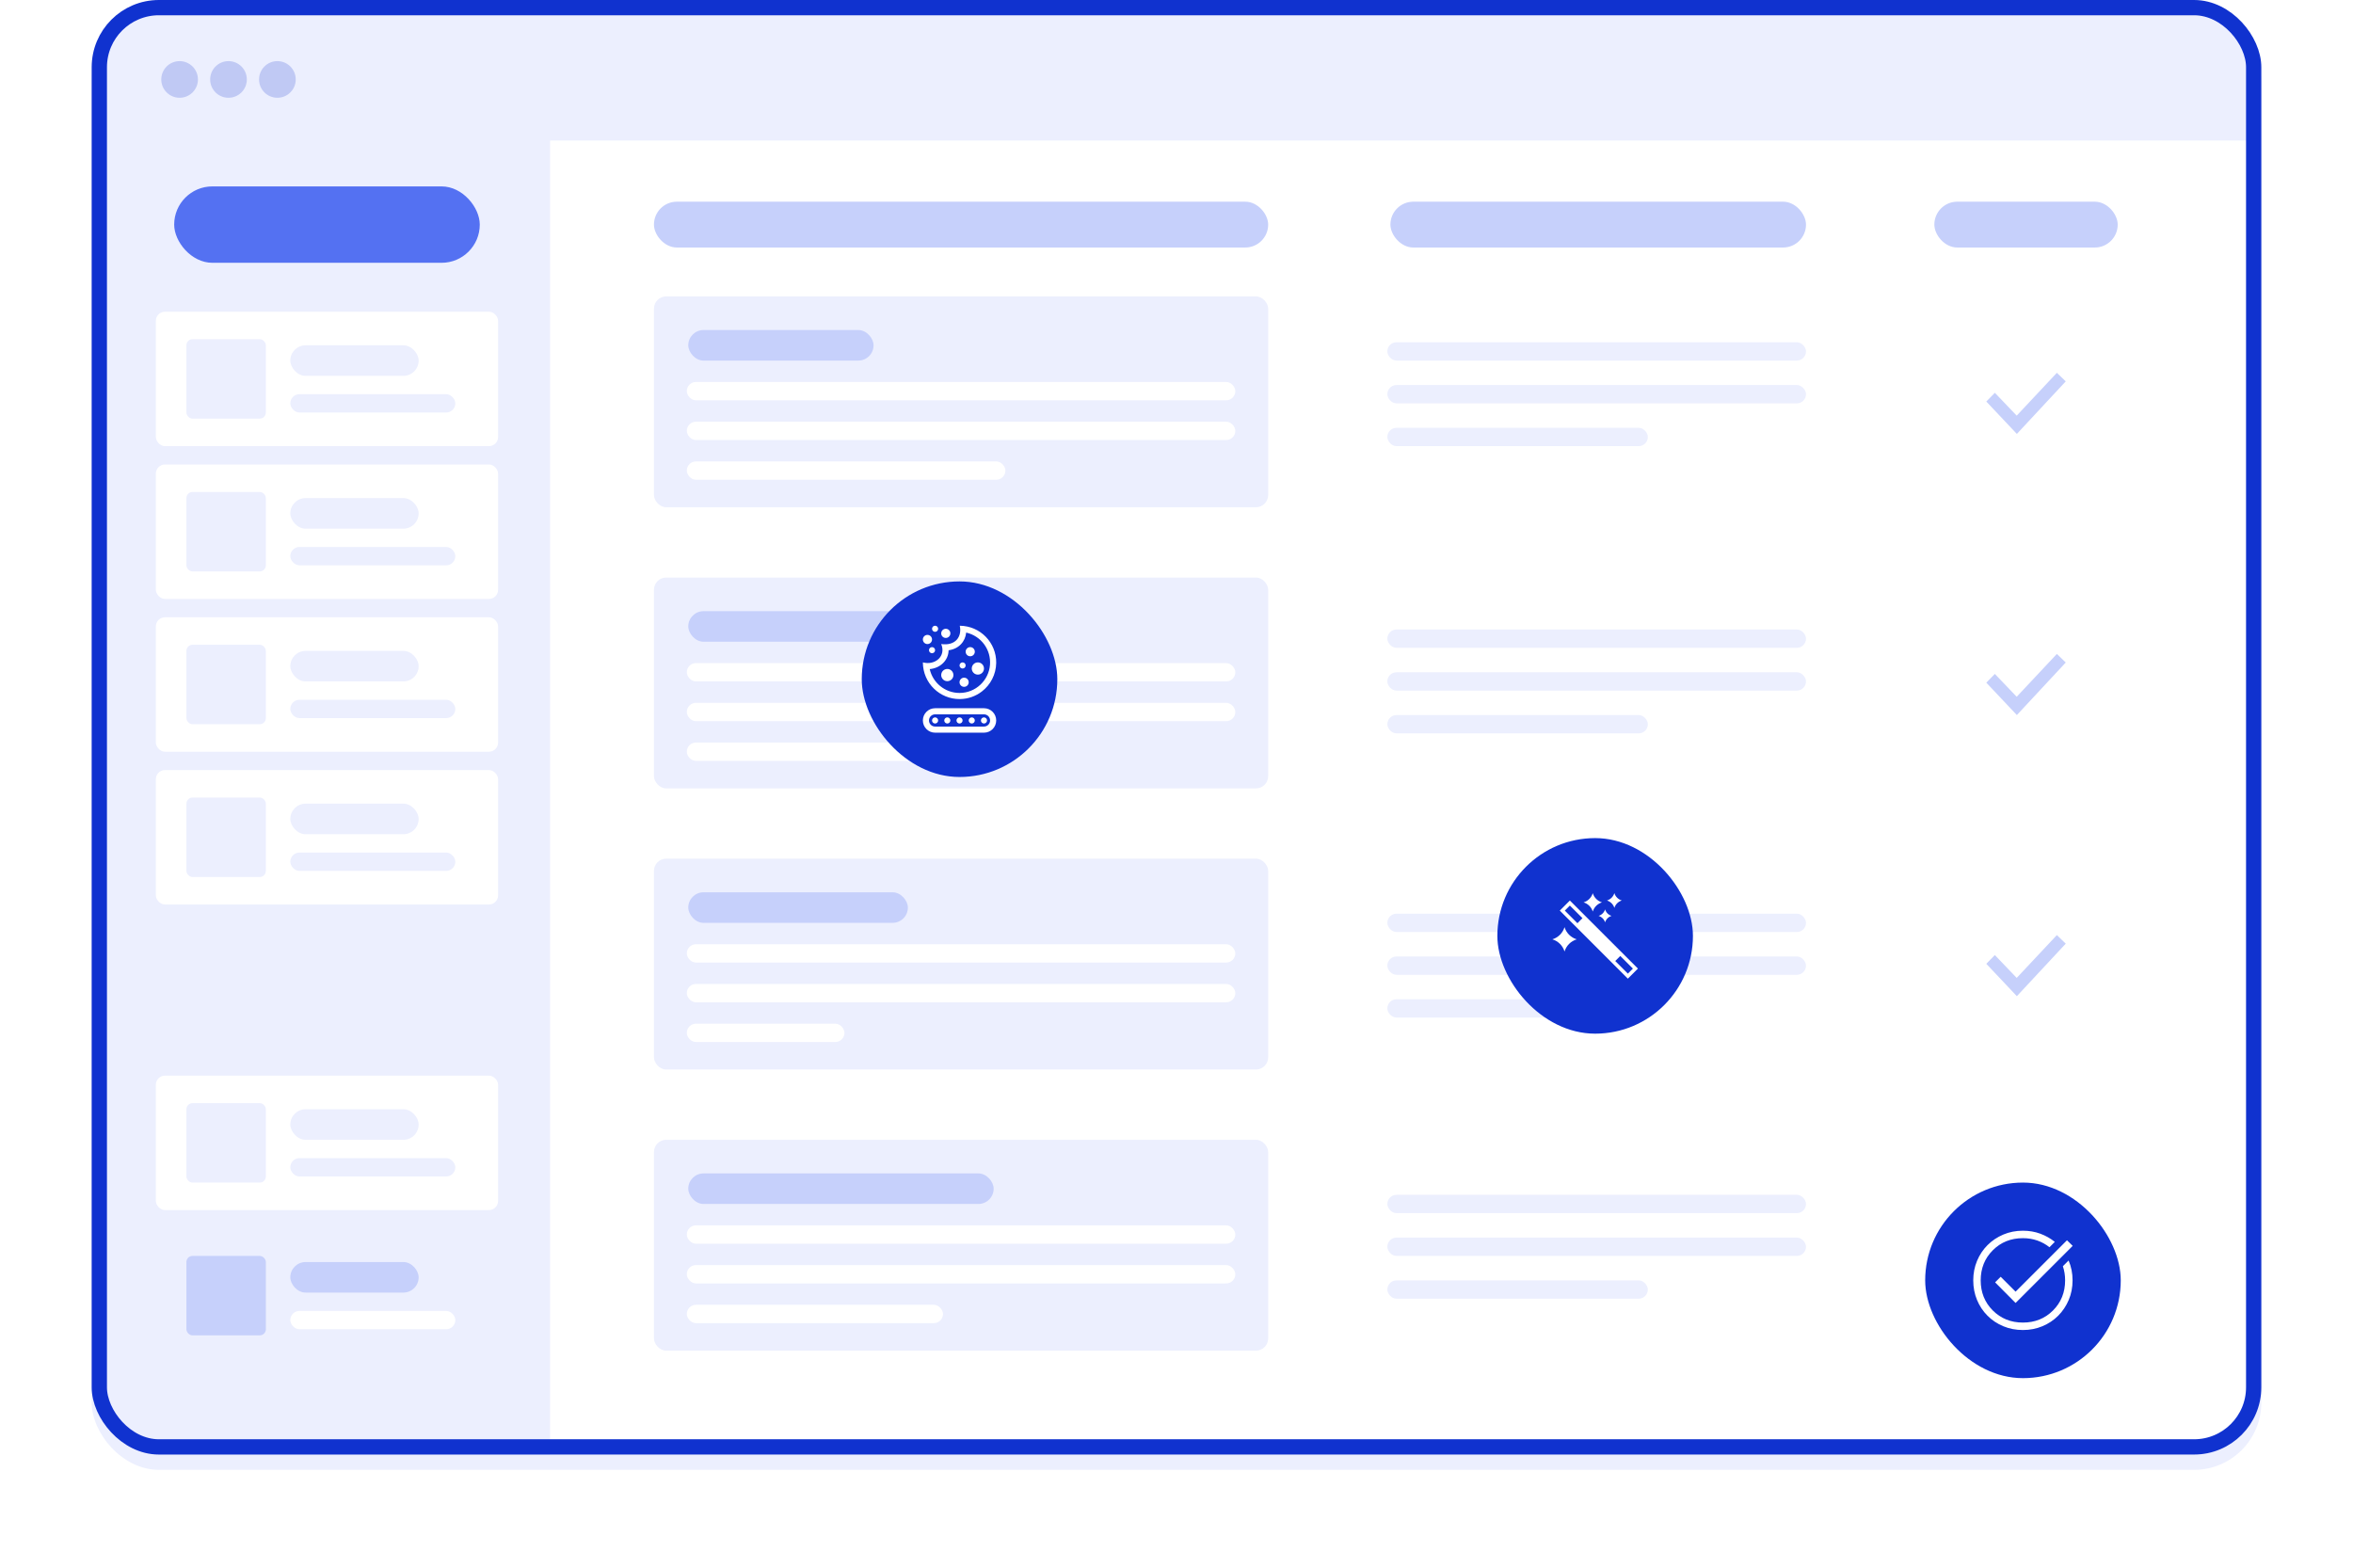 <svg width="770" height="513" viewBox="0 0 770 513" fill="none" xmlns="http://www.w3.org/2000/svg">
<g clip-path="url(#clip0_277_1237)">
<g filter="url(#filter0_d_277_1237)">
<rect x="30" width="710" height="476" rx="22" fill="#ECEFFE"/>
</g>
<path d="M180 46H740V454C740 466.15 730.15 476 718 476H180V46Z" fill="white"/>
<rect x="32.5" y="2.5" width="705" height="471" rx="19.5" stroke="#1032CF" stroke-width="5"/>
<g opacity="0.2">
<circle cx="58.774" cy="26" r="6" fill="#1032CF"/>
<circle cx="74.774" cy="26" r="6" fill="#1032CF"/>
<circle cx="90.774" cy="26" r="6" fill="#1032CF"/>
</g>
<rect x="51" y="252" width="112" height="44" rx="3" fill="white"/>
<rect x="61" y="261" width="26" height="26" rx="2" fill="#ECEFFE"/>
<rect x="95" y="263" width="42" height="10" rx="5" fill="#ECEFFE"/>
<rect x="95" y="279" width="54" height="6" rx="3" fill="#ECEFFE"/>
<rect x="51" y="402" width="112" height="44" rx="3" fill="#ECEFFE"/>
<rect x="61" y="411" width="26" height="26" rx="2" fill="#C6D0FB"/>
<rect x="95" y="413" width="42" height="10" rx="5" fill="#C6D0FB"/>
<rect x="95" y="429" width="54" height="6" rx="3" fill="white"/>
<rect x="51" y="102" width="112" height="44" rx="3" fill="white"/>
<rect x="61" y="111" width="26" height="26" rx="2" fill="#ECEFFE"/>
<rect x="95" y="113" width="42" height="10" rx="5" fill="#ECEFFE"/>
<rect x="95" y="129" width="54" height="6" rx="3" fill="#ECEFFE"/>
<rect x="51" y="202" width="112" height="44" rx="3" fill="white"/>
<rect x="61" y="211" width="26" height="26" rx="2" fill="#ECEFFE"/>
<rect x="95" y="213" width="42" height="10" rx="5" fill="#ECEFFE"/>
<rect x="95" y="229" width="54" height="6" rx="3" fill="#ECEFFE"/>
<rect x="51" y="152" width="112" height="44" rx="3" fill="white"/>
<rect x="61" y="161" width="26" height="26" rx="2" fill="#ECEFFE"/>
<rect x="95" y="163" width="42" height="10" rx="5" fill="#ECEFFE"/>
<rect x="95" y="179" width="54" height="6" rx="3" fill="#ECEFFE"/>
<rect x="57" y="61" width="100" height="25" rx="12.5" fill="#5471F2"/>
<rect x="51" y="352" width="112" height="44" rx="3" fill="white"/>
<rect x="61" y="361" width="26" height="26" rx="2" fill="#ECEFFE"/>
<rect x="95" y="363" width="42" height="10" rx="5" fill="#ECEFFE"/>
<rect x="95" y="379" width="54" height="6" rx="3" fill="#ECEFFE"/>
<rect x="214" y="97" width="201" height="69" rx="4" fill="#ECEFFE"/>
<rect x="225.229" y="108" width="60.637" height="10" rx="5" fill="#C6D0FB"/>
<rect x="224.749" y="125" width="179.503" height="6" rx="3" fill="white"/>
<rect x="224.749" y="138" width="179.503" height="6" rx="3" fill="white"/>
<rect x="224.749" y="151" width="104.262" height="6" rx="3" fill="white"/>
<rect x="214" y="189" width="201" height="69" rx="4" fill="#ECEFFE"/>
<rect x="225.229" y="200" width="99.939" height="10" rx="5" fill="#C6D0FB"/>
<rect x="224.749" y="217" width="179.503" height="6" rx="3" fill="white"/>
<rect x="224.749" y="230" width="179.503" height="6" rx="3" fill="white"/>
<rect x="224.749" y="243" width="104.262" height="6" rx="3" fill="white"/>
<rect x="214" y="281" width="201" height="69" rx="4" fill="#ECEFFE"/>
<rect x="225.229" y="292" width="71.866" height="10" rx="5" fill="#C6D0FB"/>
<rect x="224.749" y="309" width="179.503" height="6" rx="3" fill="white"/>
<rect x="224.749" y="322" width="179.503" height="6" rx="3" fill="white"/>
<rect x="224.749" y="335" width="51.594" height="6" rx="3" fill="white"/>
<rect x="214" y="373" width="201" height="69" rx="4" fill="#ECEFFE"/>
<rect x="225.229" y="384" width="99.939" height="10" rx="5" fill="#C6D0FB"/>
<rect x="224.749" y="401" width="179.503" height="6" rx="3" fill="white"/>
<rect x="224.749" y="414" width="179.503" height="6" rx="3" fill="white"/>
<rect x="224.749" y="427" width="83.84" height="6" rx="3" fill="white"/>
<rect x="633" y="66" width="60" height="15" rx="7.5" fill="#C6D0FB"/>
<rect x="455" y="66" width="136" height="15" rx="7.5" fill="#C6D0FB"/>
<rect x="214" y="66" width="201" height="15" rx="7.5" fill="#C6D0FB"/>
<rect x="454" y="112" width="137" height="6" rx="3" fill="#ECEFFE"/>
<rect x="454" y="126" width="137" height="6" rx="3" fill="#ECEFFE"/>
<rect x="454" y="140" width="85.244" height="6" rx="3" fill="#ECEFFE"/>
<rect x="454" y="206" width="137" height="6" rx="3" fill="#ECEFFE"/>
<rect x="454" y="220" width="137" height="6" rx="3" fill="#ECEFFE"/>
<rect x="454" y="234" width="85.244" height="6" rx="3" fill="#ECEFFE"/>
<rect x="454" y="299" width="137" height="6" rx="3" fill="#ECEFFE"/>
<rect x="454" y="313" width="137" height="6" rx="3" fill="#ECEFFE"/>
<rect x="454" y="327" width="85.244" height="6" rx="3" fill="#ECEFFE"/>
<rect x="454" y="391" width="137" height="6" rx="3" fill="#ECEFFE"/>
<rect x="454" y="405" width="137" height="6" rx="3" fill="#ECEFFE"/>
<rect x="454" y="419" width="85.244" height="6" rx="3" fill="#ECEFFE"/>
<g filter="url(#filter1_dd_277_1237)">
<rect x="282" y="145" width="64" height="64" rx="32" fill="#1032CF"/>
<path fill-rule="evenodd" clip-rule="evenodd" d="M325.999 171.649C325.95 175.483 324.106 178.872 321.293 181.027C319.3 182.557 316.808 183.476 314.095 183.5C307.631 183.557 302.044 178.393 302 171.5C305.966 172.566 309.682 169.507 308 165.5C312.668 166.155 314.859 163.111 314.077 159.5C320.801 159.564 326.076 165.042 325.999 171.649ZM310.423 167.526C310.358 170.919 307.622 173.394 304.241 173.692C305.249 178.181 309.256 181.499 314 181.499C319.262 181.499 323.576 177.427 323.97 172.27C324.339 167.452 321.215 162.913 316.174 161.736C315.897 164.644 313.793 167.093 310.423 167.526ZM315.5 176.5C316.328 176.5 317 177.172 317 178C317 178.828 316.328 179.5 315.5 179.5C314.672 179.5 314 178.828 314 178C314 177.172 314.672 176.5 315.5 176.5ZM310 173.647C311.104 173.647 312 174.543 312 175.647C312 176.751 311.104 177.647 310 177.647C308.896 177.647 308 176.751 308 175.647C308 174.543 308.896 173.647 310 173.647ZM320 171.5C321.104 171.5 322 172.396 322 173.5C322 174.604 321.104 175.5 320 175.5C318.896 175.5 318 174.604 318 173.5C318 172.396 318.896 171.5 320 171.5ZM315 171.5C315.552 171.5 316 171.948 316 172.5C316 173.052 315.552 173.5 315 173.5C314.448 173.5 314 173.052 314 172.5C314 171.948 314.448 171.5 315 171.5ZM317.5 166.5C318.328 166.5 319 167.172 319 168C319 168.828 318.328 169.5 317.5 169.5C316.672 169.5 316 168.828 316 168C316 167.172 316.672 166.5 317.5 166.5ZM305 166.5C305.552 166.5 306 166.948 306 167.5C306 168.052 305.552 168.5 305 168.5C304.448 168.5 304 168.052 304 167.5C304 166.948 304.448 166.5 305 166.5ZM303.5 162.5C304.328 162.5 305 163.172 305 164C305 164.828 304.328 165.5 303.5 165.5C302.672 165.5 302 164.828 302 164C302 163.172 302.672 162.5 303.5 162.5ZM309.5 160.5C310.328 160.5 311 161.172 311 162C311 162.828 310.328 163.5 309.5 163.5C308.672 163.5 308 162.828 308 162C308 161.172 308.672 160.5 309.5 160.5ZM306 159.5C306.552 159.5 307 159.948 307 160.5C307 161.052 306.552 161.5 306 161.5C305.448 161.5 305 161.052 305 160.5C305 159.948 305.448 159.5 306 159.5Z" fill="white"/>
<path fill-rule="evenodd" clip-rule="evenodd" d="M322.025 186.5C324.221 186.514 326 188.301 326 190.5C326 192.708 324.207 194.5 322 194.5H306C303.792 194.5 302 192.708 302 190.5C302 188.292 303.792 186.5 306 186.5H322.025ZM322 192.5C323.103 192.5 324 191.604 324 190.5C324 189.4 323.11 188.507 322.013 188.5H306C304.896 188.5 304 189.396 304 190.5C304 191.604 304.896 192.5 306 192.5H322ZM306 189.5C306.552 189.5 307 189.948 307 190.5C307 191.052 306.552 191.5 306 191.5C305.448 191.5 305 191.052 305 190.5C305 189.948 305.448 189.5 306 189.5ZM314 189.5C314.552 189.5 315 189.948 315 190.5C315 191.052 314.552 191.5 314 191.5C313.448 191.5 313 191.052 313 190.5C313 189.948 313.448 189.5 314 189.5ZM310 189.5C310.552 189.5 311 189.948 311 190.5C311 191.052 310.552 191.5 310 191.5C309.448 191.5 309 191.052 309 190.5C309 189.948 309.448 189.5 310 189.5ZM318 189.5C318.552 189.5 319 189.948 319 190.5C319 191.052 318.552 191.5 318 191.5C317.448 191.5 317 191.052 317 190.5C317 189.948 317.448 189.5 318 189.5ZM322 189.5C322.552 189.5 323 189.948 323 190.5C323 191.052 322.552 191.5 322 191.5C321.448 191.5 321 191.052 321 190.5C321 189.948 321.448 189.5 322 189.5Z" fill="white"/>
</g>
<g filter="url(#filter2_dd_277_1237)">
<rect x="490" y="229" width="64" height="64" rx="32" fill="#1032CF"/>
<path d="M530.711 249.422C529.554 249.777 528.645 250.685 528.292 251.846C527.937 250.685 527.029 249.779 525.867 249.423C527.027 249.068 527.937 248.161 528.289 247C528.645 248.161 529.555 249.071 530.711 249.422ZM518.22 250.033C519.657 250.471 520.783 251.598 521.221 253.035C521.66 251.598 522.786 250.473 524.224 250.034C522.787 249.593 521.66 248.471 521.222 247.033C520.783 248.469 519.657 249.593 518.22 250.033ZM508 262.127C509.907 262.709 511.401 264.202 511.981 266.108C512.564 264.2 514.056 262.709 515.962 262.127C514.056 261.545 512.564 260.054 511.981 258.145C511.401 260.054 509.907 261.545 508 262.127ZM523.126 254.454C524.144 254.764 524.939 255.56 525.249 256.576C525.559 255.557 526.356 254.763 527.37 254.454C526.354 254.142 525.558 253.347 525.249 252.33C524.938 253.347 524.144 254.143 523.126 254.454ZM510.429 252.727L513.728 249.428L536 271.701L532.701 275L510.429 252.727ZM530.227 267.576L528.578 269.226L532.703 273.351L534.353 271.702L530.227 267.576ZM516.202 256.854L517.852 255.203L513.726 251.076L512.076 252.727L516.202 256.854Z" fill="white"/>
</g>
<g filter="url(#filter3_d_277_1237)">
<rect x="630" y="372" width="64" height="64" rx="32" fill="#1032CF"/>
<path d="M661.98 420.25C659.678 420.25 657.538 419.837 655.561 419.011C653.584 418.185 651.864 417.041 650.402 415.578C648.939 414.116 647.795 412.396 646.969 410.419C646.143 408.442 645.73 406.302 645.73 404C645.73 401.725 646.143 399.599 646.969 397.622C647.795 395.645 648.939 393.925 650.402 392.462C651.864 391 653.584 389.849 655.561 389.009C657.538 388.17 659.678 387.75 661.98 387.75C664.011 387.75 665.907 388.075 667.667 388.725C669.428 389.375 671.012 390.269 672.42 391.406L670.673 393.153C669.482 392.205 668.155 391.474 666.692 390.959C665.23 390.445 663.659 390.188 661.98 390.188C658.053 390.188 654.769 391.508 652.128 394.148C649.487 396.789 648.167 400.073 648.167 404C648.167 407.927 649.487 411.211 652.128 413.852C654.769 416.492 658.053 417.812 661.98 417.812C665.907 417.812 669.191 416.492 671.831 413.852C674.472 411.211 675.792 407.927 675.792 404C675.792 403.187 675.731 402.395 675.609 401.623C675.487 400.852 675.305 400.1 675.061 399.369L676.93 397.5C677.363 398.502 677.688 399.545 677.905 400.628C678.121 401.711 678.23 402.835 678.23 404C678.23 406.302 677.81 408.442 676.97 410.419C676.131 412.396 674.98 414.116 673.517 415.578C672.055 417.041 670.335 418.185 668.358 419.011C666.381 419.837 664.255 420.25 661.98 420.25ZM659.583 411.394L652.88 404.65L654.708 402.822L659.583 407.697L676.402 390.878L678.27 392.706L659.583 411.394Z" fill="white"/>
</g>
<path d="M660 142L650 131.402L652.798 128.543L659.947 136.016L673.091 122L676 124.806L660 142Z" fill="#C6D0FB"/>
<path d="M660 234L650 223.402L652.798 220.543L659.947 228.016L673.091 214L676 216.806L660 234Z" fill="#C6D0FB"/>
<path d="M660 326L650 315.402L652.798 312.543L659.947 320.016L673.091 306L676 308.806L660 326Z" fill="#C6D0FB"/>
</g>
<defs>
<filter id="filter0_d_277_1237" x="10" y="-15" width="750" height="516" filterUnits="userSpaceOnUse" color-interpolation-filters="sRGB">
<feFlood flood-opacity="0" result="BackgroundImageFix"/>
<feColorMatrix in="SourceAlpha" type="matrix" values="0 0 0 0 0 0 0 0 0 0 0 0 0 0 0 0 0 0 127 0" result="hardAlpha"/>
<feOffset dy="5"/>
<feGaussianBlur stdDeviation="10"/>
<feComposite in2="hardAlpha" operator="out"/>
<feColorMatrix type="matrix" values="0 0 0 0 0.063 0 0 0 0 0.196 0 0 0 0 0.812 0 0 0 0.15 0"/>
<feBlend mode="multiply" in2="BackgroundImageFix" result="effect1_dropShadow_277_1237"/>
<feBlend mode="normal" in="SourceGraphic" in2="effect1_dropShadow_277_1237" result="shape"/>
</filter>
<filter id="filter1_dd_277_1237" x="247.179" y="135.714" width="133.643" height="133.643" filterUnits="userSpaceOnUse" color-interpolation-filters="sRGB">
<feFlood flood-opacity="0" result="BackgroundImageFix"/>
<feColorMatrix in="SourceAlpha" type="matrix" values="0 0 0 0 0 0 0 0 0 0 0 0 0 0 0 0 0 0 127 0" result="hardAlpha"/>
<feMorphology radius="20.893" operator="erode" in="SourceAlpha" result="effect1_dropShadow_277_1237"/>
<feOffset dy="19.732"/>
<feGaussianBlur stdDeviation="15.089"/>
<feComposite in2="hardAlpha" operator="out"/>
<feColorMatrix type="matrix" values="0 0 0 0 0 0 0 0 0 0 0 0 0 0 0 0 0 0 0.64 0"/>
<feBlend mode="multiply" in2="BackgroundImageFix" result="effect1_dropShadow_277_1237"/>
<feColorMatrix in="SourceAlpha" type="matrix" values="0 0 0 0 0 0 0 0 0 0 0 0 0 0 0 0 0 0 127 0" result="hardAlpha"/>
<feOffset dy="25.536"/>
<feGaussianBlur stdDeviation="17.411"/>
<feComposite in2="hardAlpha" operator="out"/>
<feColorMatrix type="matrix" values="0 0 0 0 0.063 0 0 0 0 0.196 0 0 0 0 0.812 0 0 0 0.19 0"/>
<feBlend mode="normal" in2="effect1_dropShadow_277_1237" result="effect2_dropShadow_277_1237"/>
<feBlend mode="normal" in="SourceGraphic" in2="effect2_dropShadow_277_1237" result="shape"/>
</filter>
<filter id="filter2_dd_277_1237" x="455.179" y="219.714" width="133.643" height="133.643" filterUnits="userSpaceOnUse" color-interpolation-filters="sRGB">
<feFlood flood-opacity="0" result="BackgroundImageFix"/>
<feColorMatrix in="SourceAlpha" type="matrix" values="0 0 0 0 0 0 0 0 0 0 0 0 0 0 0 0 0 0 127 0" result="hardAlpha"/>
<feMorphology radius="20.893" operator="erode" in="SourceAlpha" result="effect1_dropShadow_277_1237"/>
<feOffset dy="19.732"/>
<feGaussianBlur stdDeviation="15.089"/>
<feComposite in2="hardAlpha" operator="out"/>
<feColorMatrix type="matrix" values="0 0 0 0 0 0 0 0 0 0 0 0 0 0 0 0 0 0 0.64 0"/>
<feBlend mode="multiply" in2="BackgroundImageFix" result="effect1_dropShadow_277_1237"/>
<feColorMatrix in="SourceAlpha" type="matrix" values="0 0 0 0 0 0 0 0 0 0 0 0 0 0 0 0 0 0 127 0" result="hardAlpha"/>
<feOffset dy="25.536"/>
<feGaussianBlur stdDeviation="17.411"/>
<feComposite in2="hardAlpha" operator="out"/>
<feColorMatrix type="matrix" values="0 0 0 0 0.063 0 0 0 0 0.196 0 0 0 0 0.812 0 0 0 0.19 0"/>
<feBlend mode="normal" in2="effect1_dropShadow_277_1237" result="effect2_dropShadow_277_1237"/>
<feBlend mode="normal" in="SourceGraphic" in2="effect2_dropShadow_277_1237" result="shape"/>
</filter>
<filter id="filter3_d_277_1237" x="610" y="367" width="104" height="104" filterUnits="userSpaceOnUse" color-interpolation-filters="sRGB">
<feFlood flood-opacity="0" result="BackgroundImageFix"/>
<feColorMatrix in="SourceAlpha" type="matrix" values="0 0 0 0 0 0 0 0 0 0 0 0 0 0 0 0 0 0 127 0" result="hardAlpha"/>
<feOffset dy="15"/>
<feGaussianBlur stdDeviation="10"/>
<feComposite in2="hardAlpha" operator="out"/>
<feColorMatrix type="matrix" values="0 0 0 0 0.063 0 0 0 0 0.196 0 0 0 0 0.812 0 0 0 0.2 0"/>
<feBlend mode="normal" in2="BackgroundImageFix" result="effect1_dropShadow_277_1237"/>
<feBlend mode="normal" in="SourceGraphic" in2="effect1_dropShadow_277_1237" result="shape"/>
</filter>
<clipPath id="clip0_277_1237">
<rect width="770" height="513" fill="white"/>
</clipPath>
</defs>
</svg>
